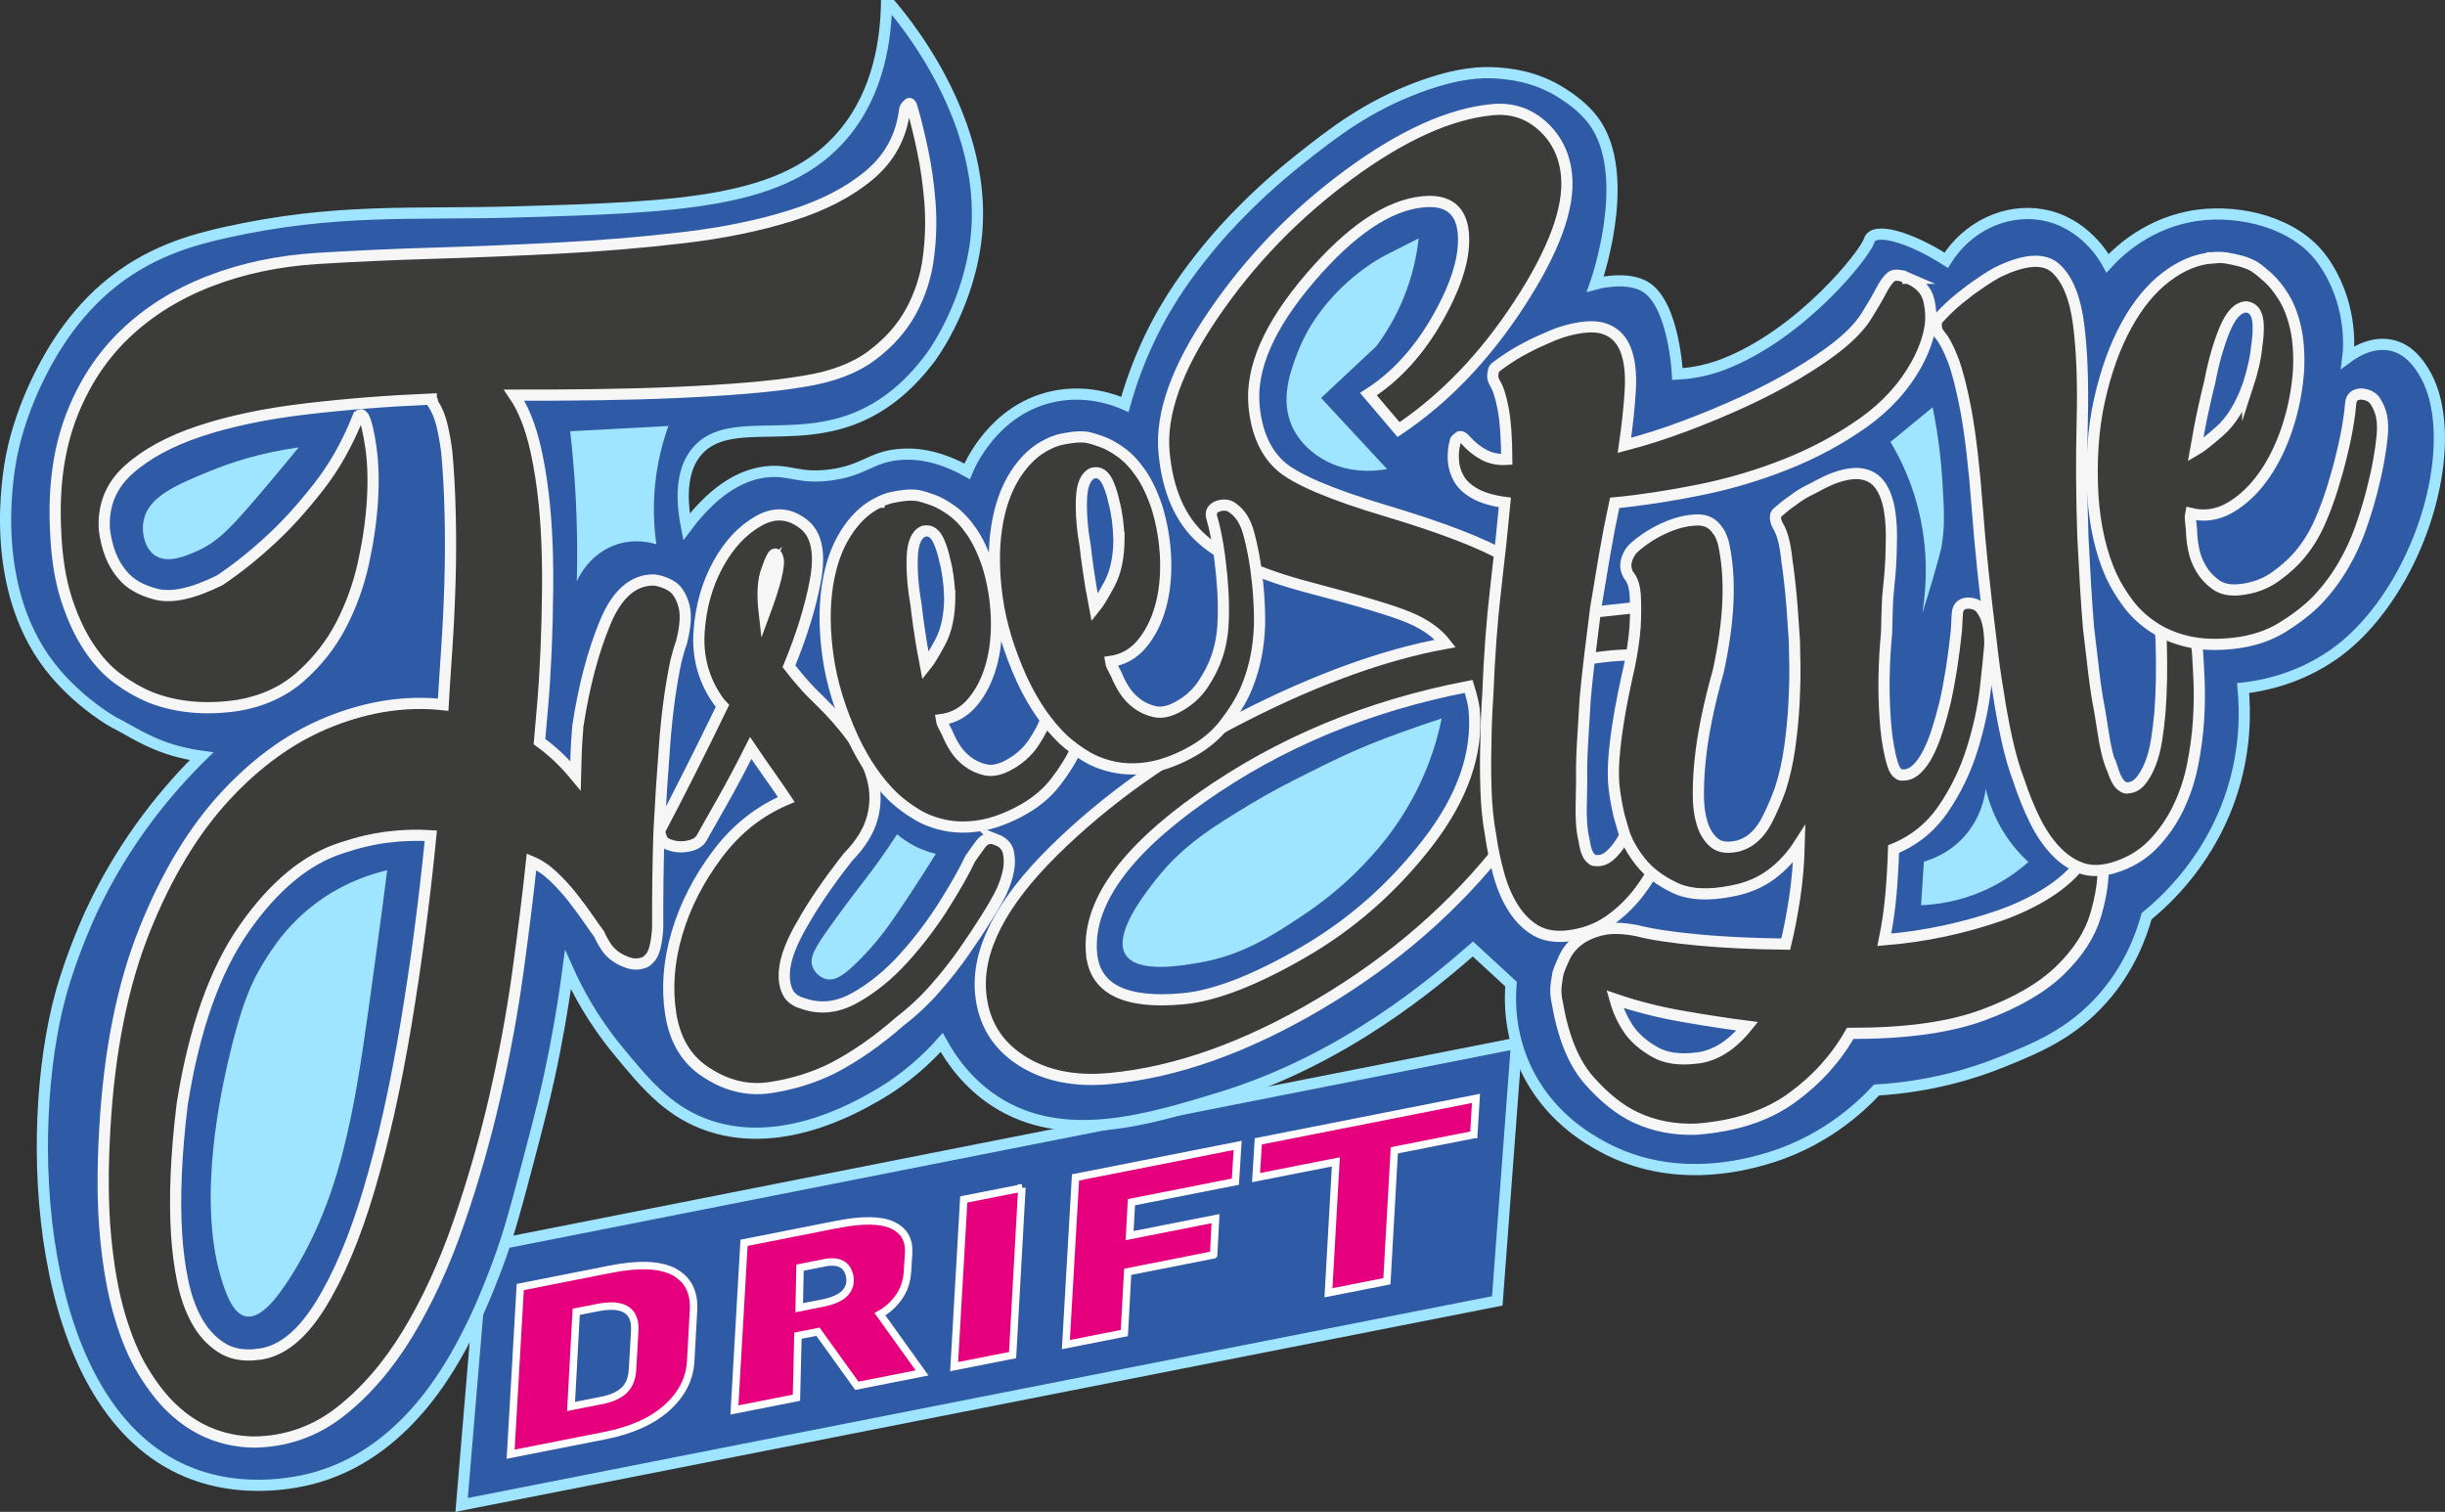 <svg xmlns="http://www.w3.org/2000/svg" id="_&#x421;&#x43B;&#x43E;&#x439;_2" data-name="&#x421;&#x43B;&#x43E;&#x439; 2" viewBox="0 0 655.54 405.35"><rect x="0" y="0" width="655.54" height="405.35" fill="#333333" stroke="none"/><defs><style>      .cls-1 {        fill: #2f5aa6;        stroke: #9fe5ff;      }      .cls-1, .cls-2 {        stroke-width: 3px;      }      .cls-1, .cls-2, .cls-3 {        stroke-miterlimit: 10;      }      .cls-2 {        fill: #3c3c3b;        stroke: #f6f6f6;      }      .cls-3 {        fill: #e6007e;        stroke: #fff;        stroke-width: 2px;      }      .cls-4 {        fill: #9fe5ff;      }    </style></defs><g id="_&#x421;&#x43B;&#x43E;&#x439;_2-2" data-name=" &#x421;&#x43B;&#x43E;&#x439; 2"><g><path class="cls-1" d="M406.6,279.71c-92.35,18.23-184.7,36.46-277.04,54.69l-5.79,69.09c92.56-18.24,185.12-36.47,277.68-54.71,1.72-23.02,3.44-46.04,5.16-69.07h0Z"></path><path class="cls-1" d="M237.71,.01c-.09,10.11-1.94,24.51-11.57,35.97-15.52,18.47-43.06,19.6-88.69,20.86-26.87,.75-47.45-1.07-76.91,5.47-9.02,2-21.07,5.27-32.2,14.85-10.63,9.14-16.2,20.4-18.47,25.11-4.58,9.48-6.27,17.44-6.7,19.58-1.03,5.12-6.88,37.13,11.86,58.85,7.4,8.58,15.55,13,15.55,13,3.77,1.79,9.01,5.64,17,7.76,2.61,.69,4.85,1.08,6.45,1.3-8.54,8.41-20.46,22.15-29.64,41.84,0,0-5.03,10.79-8.1,21.94-10.02,36.4-7.3,108.74,32.11,127.25,16.96,7.97,34.32,2.95,36.94,2.16,25.02-7.47,37.12-32.26,41.64-41.51,3.01-6.15,6.06-14.37,6.53-15.64,2.98-8.08,4.65-14.32,7.86-26.48,3.21-12.14,5.29-20.04,7.47-31.27,1.66-8.56,2.74-15.78,3.44-21.03,2.49,5.56,6.64,13.44,13.42,21.65,7.11,8.62,13.03,15.79,22.91,19.61,19.86,7.67,40.47-4.12,46.24-7.42,8.28-4.74,14.04-10.32,17.63-14.36,2.57,4.64,6.98,11,14.33,15.78,18.28,11.88,40.95,4.96,60.32-.96,33.5-10.23,57.62-31.09,67.79-39.88h0l10.21,9.42c-.36,4.36-.45,12.84,3.72,22.07,6.01,13.3,16.9,19.4,20.93,21.58,18.59,10.05,37.41,4.91,42.74,3.46,15.8-4.32,25.93-13.7,30.61-18.72,14.79-.9,26.22-4.55,33.49-7.48,9.23-3.72,18.72-7.55,27.12-17.05,7.18-8.12,10.33-16.75,11.79-22.06,5.45-4.46,17.61-15.69,23.27-34.46,3.28-10.9,3.2-20.47,2.61-26.72,5.49-.62,14.87-2.49,24.18-8.96,2.47-1.72,7.32-5.4,12.69-12.61,15.13-20.31,20.27-49.58,11.42-63.48-1.08-1.7-3.55-5.58-8.12-6.76-5.61-1.45-10.74,2.11-12.07,3.1,.37-2.88,1.11-15.07-6.86-26.12-7.25-10.06-21.97-13.42-33.26-11.95-13.44,1.75-21.8,10.15-24.31,12.88-.7-1.3-6.17-11.03-17.52-13-9.83-1.7-20.07,3.11-25.75,12.2-9.83-6.3-19.5-9.05-20.64-5.33s-18.23,25.16-39.05,33.21c-5.19,2.01-9.77,2.5-12.38,2.64,0,0-.89-18.9-8.71-23.47-5.11-2.98-13.28-.7-13.28-.7,0,0,9.63-27.04,.57-42.13-2.83-4.72-7.53-7.76-9.3-8.9-7.32-4.74-14.44-5.31-17.74-5.54-3.9-.27-10.12-.13-20.56,3.69-14.09,5.15-23.44,12.46-32.36,19.55-14.53,11.56-23.14,22.15-25.08,24.57-3.91,4.88-9.65,12.15-14.9,23.06-3.38,7.03-5.47,13.3-6.77,17.99-2.9-1.27-10.53-4.13-19.74-1.99-15.61,3.62-21.92,18.35-22.57,19.94-7.95-4.44-14.17-4.92-18.44-4.5-7.44,.74-9.14,4.23-18.07,5.45-8.72,1.19-11.05-1.61-17.61-.78-5.38,.68-12.86,3.7-21.12,14.71-2.27-11.62,.26-17.3,2.9-20.34,9.05-10.41,28.73,.04,48.14-11.64,7.29-4.39,11.7-9.95,14.06-12.97,0,0,9.68-12.43,12.32-30.59C266.3,32.63,240.79,3.45,237.71,.02h0Z"></path><path class="cls-2" d="M244.7,29.42c.83,2.83,1.72,6.44,2.65,10.82,.93,4.39,1.59,9.03,1.98,13.93s.25,9.89-.42,14.98c-.67,5.08-2.23,9.87-4.66,14.34-2.44,4.47-5.94,8.42-10.5,11.82-4.56,3.41-10.59,5.7-18.09,6.89-4.4,.76-9.51,1.37-15.32,1.85-5.82,.49-12.05,.87-18.69,1.16-6.65,.3-13.72,.49-21.2,.6-7.49,.1-15.01,.16-22.58,.14,2.51,3.69,4.44,8.61,5.81,14.77,1.36,6.16,2.28,13.07,2.76,20.72,.31,5.02,.44,10.42,.39,16.19s-.19,11.36-.42,16.78-.54,10.3-.92,14.65c-.38,4.35-.67,7.61-.85,9.78,3.41,2.43,6.63,5.47,9.65,9.13,.04-1.92,.1-3.73,.16-5.41,.06-1.68,.13-3.13,.22-4.34,.09-1.2,.18-2.41,.27-3.62,1.64-10.67,4.07-19.89,7.29-27.65,3.22-7.77,7.63-11.58,13.24-11.45,2.16,.35,3.93,1.08,5.32,2.19,1.22,1.13,2.11,2.81,2.66,5.06s.3,5.45-.76,9.59c-.29,.74-.53,1.47-.73,2.21-.2,.73-.44,1.59-.7,2.57-1.4,6.57-2.42,14.02-3.05,22.34-.64,8.33-1.14,16.1-1.51,23.33-.29,8.66-.4,17.32-.36,25.96-.25,3.86-.84,6.42-1.74,7.67-.61,.76-1.16,1.28-1.63,1.54-1.45,.57-2.84,.66-4.18,.26-1.34-.39-2.57-.98-3.69-1.75s-2.04-1.73-2.77-2.89c-.73-1.15-1.29-2.2-1.68-3.14-.54-.69-1.44-1.95-2.7-3.79-1.27-1.84-2.71-3.8-4.31-5.86-1.61-2.06-3.36-3.99-5.26-5.8-1.91-1.8-3.86-3.12-5.87-3.96-.92,8.7-2.15,18.57-3.66,29.59-1.52,11.03-3.6,22.26-6.23,33.71-2.64,11.46-5.88,22.7-9.72,33.75-3.84,11.05-8.37,20.88-13.6,29.49-5.23,8.61-11.25,15.59-18.08,20.94-6.83,5.34-14.6,8.05-23.32,8.12-8.41-.2-15.68-3.23-21.8-9.09-2.62-2.48-5.17-5.75-7.65-9.79s-4.6-9.08-6.37-15.09c-1.77-6.02-3.04-13.14-3.8-21.38-.76-8.24-.82-17.78-.18-28.63,1.18-20.73,4.72-38.48,10.64-53.26,5.91-14.78,13.18-26.82,21.83-36.12,8.64-9.3,18.06-15.95,28.27-19.95,10.2-4,20.19-5.46,29.98-4.39,.24-4.1,.55-8.98,.94-14.65,.39-5.66,.68-11.57,.87-17.71,.19-6.14,.22-12.32,.07-18.56-.14-6.23-.45-11.86-.92-16.87-.33-2.62-.77-5.05-1.32-7.3s-1.37-4.18-2.46-5.79l-.02-.36c-.01-.24-.06-.36-.15-.35-.08,0-.13-.11-.14-.35-11.66,.49-22.88,1.37-33.67,2.64s-20.21,3.24-28.28,5.9-14.48,6.13-19.23,10.38c-4.76,4.26-6.93,9.62-6.53,16.08,.64,5,2.2,8.99,4.7,11.96,1.97,2.52,5.04,4.31,9.22,5.37s9.86-.19,17.05-3.76c4.74-3.18,9.44-6.95,14.11-11.32,3.89-3.6,7.97-8.12,12.24-13.55,4.27-5.43,7.83-11.71,10.68-18.86,.16,0,.32-.14,.47-.39,.16,0,.28-.07,.36-.2,.07-.12,.29,.05,.65,.5,.74,1.39,1.41,4.18,2,8.34,.59,4.17,.72,8.91,.39,14.21-.33,5.31-1.14,10.88-2.42,16.72s-3.29,11.37-6,16.59c-2.72,5.21-6.35,9.82-10.87,13.83-4.53,4.01-10.13,6.57-16.81,7.71-8.65,1.26-16.43,.55-23.35-2.15-3.04-1.25-5.98-2.93-8.83-5.03s-5.45-4.94-7.81-8.52c-2.36-3.57-4.36-7.89-5.99-12.96-1.63-5.06-2.59-11.19-2.87-18.37-.55-11.49,.83-21.6,4.15-30.34,3.32-8.73,8.12-16.11,14.4-22.15,6.28-6.03,13.84-10.77,22.66-14.2,8.83-3.43,18.48-5.47,28.96-6.13,9.5-.59,19.87-1.06,31.1-1.4,11.24-.34,22.52-.8,33.84-1.39,11.32-.58,22.38-1.51,33.16-2.78,10.79-1.27,20.45-3.25,29.01-5.95,8.56-2.69,15.53-6.31,20.93-10.85,5.4-4.54,8.53-10.31,9.42-17.34,0-.24,.05-.48,.2-.73,.3-.5,.53-.75,.69-.76,.45-.75,.89-.29,1.32,1.36l-.04-.03ZM69.11,363.13c6.05-.61,11.58-4.92,16.6-12.92s9.43-18.42,13.24-31.27c3.81-12.85,7.09-27.52,9.85-44.02,2.76-16.5,4.99-33.45,6.71-50.85-3.64-.25-7.46-.13-11.46,.35-4,.49-8.18,1.47-12.53,2.94-9.36,2.99-18.01,10.13-25.95,21.43-7.94,11.3-13.5,27.02-16.7,47.15-1.64,13.31-2.15,24.99-1.52,35.04,.27,4.31,.81,8.48,1.64,12.51,.83,4.03,2.08,7.56,3.75,10.58s3.83,5.41,6.5,7.16c2.66,1.76,5.95,2.39,9.87,1.91h0Z"></path><path class="cls-2" d="M267.12,225.09c1.85,.73,2.93,1.89,3.26,3.49,.32,1.6,.33,3.19,.02,4.76-.38,1.92-1.03,3.87-1.96,5.87-.9,1.82-2.21,4.1-3.92,6.84-1.72,2.75-3.71,5.75-5.98,9.02-2.27,3.27-4.86,6.57-7.78,9.89-2.92,3.33-6.08,6.28-9.48,8.88-5.91,5.19-11.88,9.36-17.94,12.52-5.22,2.6-10.86,4.35-16.92,5.25-6.06,.89-11.89-.56-17.49-4.37-4.97-3.33-7.99-8.45-9.09-15.36-1.09-6.91-.55-14.1,1.64-21.55,2.18-7.45,5.79-14.53,10.82-21.25,5.02-6.71,11.19-11.62,18.51-14.72l-1.9-2.82c-.7-1.04-1.69-2.46-2.97-4.25s-2.84-4.04-4.66-6.75c-2.66,5.28-5.17,9.99-7.52,14.15-2.36,4.16-4.22,7.46-5.61,9.91-.59,1.15-1.83,1.91-3.7,2.26-1.88,.36-3.66,.19-5.34-.5-.84-.34-1.38-.81-1.63-1.4s-.42-1.08-.53-1.46c-.07-.56,.03-1.08,.31-1.57,2.01-3.77,4.49-8.59,7.44-14.44s5.95-11.92,9-18.21c-.45-.45-.97-1.09-1.52-1.93-3.65-5.42-5.23-11.48-4.73-18.18,.49-6.7,2.21-12.7,5.15-18.01,2.94-5.31,6.59-9.17,10.96-11.58,4.36-2.41,8.49-1.96,12.37,1.33,3.08,2.78,3.98,7.66,2.7,14.66s-3.65,14.69-7.1,23.07c1.15,1.5,2.4,3.01,3.73,4.53,1.33,1.53,2.83,3.09,4.52,4.69,3.5,3.4,6.49,6.84,8.99,10.32,2.49,3.48,4.2,6.98,5.14,10.52,.94,3.54,.93,7.07-.03,10.59-.96,3.53-3.14,7.04-6.55,10.54-5.06,6.44-9.12,12.34-12.16,17.73-1.35,2.27-2.48,4.54-3.37,6.81-.9,2.27-1.4,4.39-1.52,6.36-.11,1.97,.18,3.7,.88,5.2,.7,1.5,2.08,2.54,4.14,3.12,4.57,1.62,9.2,1.12,13.88-1.5,4.68-2.62,9.04-6.15,13.08-10.62,4.04-4.46,7.64-9.19,10.79-14.19,3.15-5,5.5-9.16,7.06-12.48,.76-1.12,1.7-2.43,2.81-3.93s2.5-1.91,4.18-1.22l.02-.02Zm-61.5-72.35c-.54,1.35-.87,3-.98,4.97-.12,1.97-.02,4.25,.28,6.84,1.44-3.88,2.5-7.16,3.16-9.85,.66-2.68,.8-4.42,.42-5.22-.16-.57-.37-.89-.63-.94-.52-.1-1.27,1.29-2.25,4.18v.02Z"></path><path class="cls-2" d="M235.68,134.65c1.03-.53,2.13-.94,3.29-1.23,1.03-.22,2.16-.41,3.39-.57,1.22-.16,2.45-.17,3.68,0,1.1,.22,2.45,.62,4.06,1.21,1.61,.59,3.34,1.55,5.17,2.88,1.84,1.34,3.58,3.19,5.22,5.57,1.64,2.38,3.08,5.39,4.3,9.01,1.42,4.63,2.2,9.31,2.36,14.03,.16,4.73-.31,9.03-1.41,12.91s-2.76,7.15-4.99,9.8c-2.23,2.65-5.02,4.22-8.37,4.69,.06,.44,.23,.91,.48,1.41l1.06,2.05c.58,1.44,1.3,2.84,2.17,4.2,.87,1.37,1.98,2.56,3.34,3.59,1.35,1.03,2.92,1.76,4.69,2.18s3.75,.06,5.95-1.07c2.97-1.54,5.3-3.58,7.02-6.12,1.71-2.54,2.98-5.05,3.82-7.54,.97-2.87,1.52-5.91,1.65-9.14,.13-2.59,.11-5.3-.04-8.14-.16-2.83-.4-5.51-.72-8.02-.32-2.83-.77-5.59-1.35-8.29-.19-1-.5-2.22-.92-3.66s.11-2.46,1.6-3.08c1.55-.49,2.84-.37,3.87,.36s1.9,1.62,2.61,2.67c.84,1.3,1.48,2.86,1.93,4.68,.39,1.38,.79,3.18,1.21,5.41,.42,2.23,.77,4.73,1.06,7.49,.29,2.77,.46,5.71,.53,8.83,.06,3.12-.17,6.24-.68,9.34-.58,3.61-1.62,7.15-3.1,10.6-1.29,2.88-3.16,5.9-5.61,9.06-2.45,3.16-5.74,5.82-9.87,7.96-3.74,1.94-7.24,3.16-10.5,3.67s-6.31,.47-9.14-.11c-2.84-.58-5.39-1.54-7.64-2.9-2.26-1.35-4.32-2.88-6.19-4.6-4.25-4.1-7.9-9.39-10.93-15.87-3.48-7.66-5.7-14.94-6.67-21.86-.97-6.91-1.03-13.19-.19-18.83s2.5-10.4,4.99-14.3c2.48-3.89,5.44-6.64,8.86-8.26h.01Zm18.95,25.19c-.06-1.7-.21-3.4-.43-5.1-.23-1.69-.53-3.23-.92-4.61-.32-1.57-.77-3.07-1.35-4.5-1.03-2.62-2.48-3.68-4.35-3.18-1.87,.81-2.87,3.14-3,7-.13,3.85,.22,8.17,1.06,12.94,.06,.76,.3,2.65,.72,5.66,.42,3.02,1.01,6.53,1.79,10.55,.9-1.1,2.21-3.23,3.92-6.41,1.71-3.17,2.57-7.28,2.57-12.33v-.02Z"></path><path class="cls-2" d="M262.93,266.35c-1.09-11.53,5.44-24.27,19.58-38.22,14.14-13.94,31.08-25.95,50.83-36.03,19.75-10.07,37.82-16.6,54.22-19.59-2.22-2.85-5.52-5.18-9.89-7-4.37-1.81-13.21-4.46-26.53-7.95-13.32-3.49-22.91-7.81-28.78-12.98s-9.29-12.92-10.26-23.25,3.44-22.69,13.26-37.09c9.81-14.4,21.88-26.87,36.2-37.41,14.32-10.55,27.18-16.35,38.59-17.43,5.18-.49,9.66,.98,13.44,4.4,3.77,3.42,5.92,7.84,6.43,13.25,.82,8.74-3.41,20.22-12.7,34.46-9.29,14.24-20.08,25.46-32.34,33.67l-8.09-9.51c7.39-4.71,13.62-11.56,18.69-20.55,5.08-8.99,7.33-16.56,6.75-22.72-.58-6.16-4.18-8.93-10.79-8.3-9.31,.88-19.42,7.7-30.35,20.47-10.93,12.77-15.91,24.2-14.96,34.28,.66,6.98,2.97,12.29,6.93,15.93,3.96,3.64,13.46,7.71,28.51,12.21,15.04,4.5,25.84,8.67,32.4,12.5,6.55,3.83,11.12,9.05,13.69,15.66l21.25-2.3,1.21,12.83c-2.47-.16-5.28-.09-8.44,.21s-6.72,.83-10.66,1.59c1.44,15.27-4.45,31.43-17.68,48.47-13.22,17.04-29.72,31.42-49.5,43.14-19.78,11.71-38.56,18.41-56.35,20.08-9.5,.9-17.47-.75-23.91-4.93-6.43-4.19-10.02-10.16-10.75-17.91v.02Zm29.75-10.58c.89,9.46,9.08,13.46,24.56,12,8.51-.8,19.24-4.95,32.18-12.45,12.95-7.5,24.09-17.32,33.44-29.44,9.34-12.13,13.47-24.03,12.37-35.71-.13-1.35-.62-3.4-1.46-6.14-26.93,5.17-50.82,15.11-71.68,29.83-20.86,14.72-30.66,28.69-29.42,41.92h.01Z"></path><path class="cls-2" d="M281.05,119.06c1.03-.53,2.13-.94,3.29-1.23,1.03-.22,2.16-.41,3.39-.57,1.22-.16,2.45-.17,3.68-.01,1.1,.22,2.45,.62,4.06,1.21s3.34,1.55,5.17,2.88c1.84,1.34,3.58,3.19,5.22,5.57s3.08,5.39,4.3,9.01c1.42,4.63,2.2,9.31,2.36,14.03,.16,4.73-.31,9.03-1.41,12.91s-2.76,7.15-4.99,9.8c-2.23,2.65-5.02,4.22-8.37,4.69,.06,.44,.23,.91,.48,1.41l1.06,2.05c.58,1.44,1.3,2.84,2.17,4.2,.87,1.37,1.98,2.56,3.34,3.59,1.35,1.03,2.92,1.76,4.69,2.18s3.75,.06,5.95-1.07c2.97-1.54,5.3-3.58,7.02-6.12,1.71-2.54,2.98-5.05,3.82-7.54,.97-2.87,1.52-5.91,1.65-9.14,.13-2.59,.11-5.3-.04-8.14-.16-2.83-.4-5.51-.72-8.02-.32-2.83-.77-5.59-1.35-8.29-.19-1-.5-2.22-.92-3.66s.11-2.46,1.6-3.08c1.55-.49,2.84-.37,3.87,.36s1.9,1.62,2.61,2.67c.84,1.3,1.48,2.86,1.93,4.68,.39,1.38,.79,3.18,1.21,5.41,.42,2.23,.77,4.73,1.06,7.49,.29,2.77,.46,5.71,.53,8.83,.06,3.12-.17,6.24-.68,9.34-.58,3.61-1.62,7.15-3.1,10.6-1.29,2.88-3.16,5.9-5.61,9.06-2.45,3.16-5.74,5.82-9.87,7.96-3.74,1.94-7.24,3.16-10.5,3.67s-6.31,.47-9.14-.11c-2.84-.58-5.39-1.54-7.64-2.9-2.26-1.35-4.32-2.88-6.19-4.6-4.25-4.1-7.9-9.39-10.93-15.87-3.48-7.66-5.7-14.94-6.67-21.86-.97-6.91-1.03-13.19-.19-18.83s2.5-10.4,4.99-14.3c2.48-3.89,5.44-6.64,8.86-8.26h.01Zm18.95,25.19c-.06-1.7-.21-3.4-.43-5.1-.23-1.69-.53-3.23-.92-4.61-.32-1.57-.77-3.07-1.35-4.5-1.03-2.62-2.48-3.68-4.35-3.18-1.87,.81-2.87,3.14-3,7-.13,3.85,.22,8.17,1.06,12.94,.06,.76,.3,2.65,.72,5.66,.42,3.02,1.01,6.53,1.79,10.55,.9-1.1,2.21-3.23,3.92-6.41,1.71-3.17,2.57-7.28,2.57-12.33v-.02Z"></path><path class="cls-2" d="M511.65,74.61c3.06,1.32,4.89,3.29,5.5,5.91,.61,2.63,.69,5.16,.25,7.62-.54,2.95-1.69,6.06-3.46,9.34-3.42,6.23-8.25,11.54-14.48,15.93s-13.08,8.08-20.55,11.05c-7.47,2.97-15.2,5.27-23.18,6.88-7.98,1.61-15.59,2.78-22.82,3.48-.96,4.44-1.86,9.08-2.69,13.89-.83,4.82-1.62,9.6-2.39,14.33-.61,4.71-1.14,9.05-1.62,13.02-.47,3.98-.87,7.66-1.18,11.05-.29,4.67-.54,8.81-.75,12.42-.2,3.62-.27,6.78-.21,9.48-.03,2.08-.06,4.07-.1,5.99-.07,1.77-.06,3.56,.05,5.38,.1,1.82,.34,3.5,.72,5.04,.36,2.5,.98,4.09,1.87,4.76,.38,.42,.8,.6,1.27,.54,1.29,.14,2.51-.27,3.65-1.24,1.14-.96,2.23-2.27,3.27-3.93,1.04-1.66,1.95-3.63,2.75-5.89,.79-2.26,1.5-4.56,2.13-6.88,1.45-5.47,2.71-11.78,3.76-18.95,.16-1.14,.31-2.56,.47-4.25,.16-1.7,1.03-2.57,2.61-2.64,1.76,.07,3.05,.68,3.85,1.84,.8,1.16,1.38,2.43,1.74,3.82,.4,1.7,.51,3.6,.33,5.69-.22,1.79-.55,4.3-.96,7.55-.42,3.25-1.08,6.73-1.98,10.45-.91,3.72-2.12,7.52-3.64,11.4-1.52,3.89-3.48,7.47-5.88,10.76s-5.23,6.09-8.49,8.38c-3.26,2.29-7.09,3.68-11.49,4.14-3.31,.31-6.09-.21-8.35-1.56-2.27-1.35-4.22-3.31-5.86-5.86-1.64-2.55-2.94-5.56-3.91-9.01s-1.72-7.05-2.25-10.8c-.66-3.57-1.07-7.54-1.21-11.9-.14-4.36-.15-8.39-.04-12.07,.02-4.31,.2-8.72,.51-13.23,.41-10.58,1.12-20.17,2.13-28.76s1.83-16.28,2.46-23.07c-3.42-.47-6.12-1.28-8.12-2.43s-3.43-2.5-4.28-4.05c-.86-1.55-1.33-3.2-1.42-4.94-.09-1.74,.08-3.36,.5-4.86-.02-.15,.03-.32,.17-.5,.13-.18,.49-.47,1.07-.87,.47-.07,.99,.26,1.57,.97,1.52,1.7,3.18,3.02,4.99,3.96s3.81,1.33,6.03,1.18c-.04-5.89-.37-10.43-.98-13.61-.61-3.18-1.33-5.43-2.15-6.75-.42-.74-.64-1.38-.63-1.94,0-.56,.06-1,.17-1.34,.09-.49,.28-.84,.57-1.04,2.3-1.76,4.52-3.23,6.67-4.42,2.14-1.18,4.04-2.13,5.7-2.84,1.94-.91,3.75-1.65,5.43-2.21,4.89-1.49,8.67-1.79,11.35-.9,2.68,.9,4.57,2.74,5.69,5.53,1.11,2.79,1.55,6.4,1.3,10.82s-.78,9.4-1.58,14.93c5.38-1.4,10.8-3.13,16.24-5.18,5.45-2.05,10.68-4.23,15.69-6.53,5.01-2.3,9.65-4.72,13.92-7.24,4.26-2.52,7.91-4.95,10.92-7.29,3.73-2.92,6.44-5.74,8.13-8.45s3-4.97,3.94-6.78,1.84-3.05,2.7-3.73c.86-.68,2.39-.54,4.6,.42h-.02Z"></path><path class="cls-2" d="M561.17,229c.69,.17,1.27,.4,1.75,.7,.47,.3,.78,1.08,.91,2.36,.2,3.71-.45,8.14-1.96,13.31-1.51,5.16-4.7,10.1-9.57,14.82-4.88,4.71-11.79,8.72-20.75,12-8.96,3.29-20.79,4.91-35.49,4.87-3.83,6.76-9.08,12.54-15.72,17.34-6.65,4.8-15.2,7.58-25.63,8.35-5.83,.2-11.22-.85-16.15-3.14-4.21-1.97-8.35-5.26-12.44-9.87-4.08-4.61-6.91-11.39-8.48-20.33-.29-1.24-.45-2.31-.49-3.19-.04-.89,0-1.76,.14-2.6,.13-.85,.26-1.7,.39-2.54,.37-1.23,.97-2.71,1.79-4.45,.82-1.74,2.07-3.25,3.73-4.53s3.77-2.22,6.33-2.81,5.72-.5,9.49,.26c3.65,.95,8.98,1.77,15.99,2.44,7.01,.67,14.94,1.05,23.77,1.14,.92-3.8,1.72-7.95,2.4-12.43s1.09-9.27,1.22-14.36c-2.04,3.19-4.52,5.88-7.45,8.07-2.92,2.19-6.42,3.68-10.49,4.45-6.39,1.31-11.56,1.02-15.51-.87-3.94-1.89-7.02-4.24-9.22-7.06-2.2-2.82-3.68-5.53-4.44-8.13s-1.16-3.98-1.2-4.13c-.57-2.48-1-4.87-1.29-7.17-.28-2.3-.32-4.95-.11-7.93,.21-2.99,.63-6.47,1.27-10.45,.64-3.98,1.6-8.82,2.9-14.51,.76-3.76,1.27-7.23,1.52-10.39,.17-2.81,.19-5.55,.07-8.22s-.73-4.61-1.83-5.82c-.26-.43-.46-.95-.61-1.57-.32-1.4,.05-2.95,1.13-4.67,.47-.76,1.73-1.87,3.77-3.32,2.03-1.45,4.29-2.66,6.75-3.64,2.47-.97,4.92-1.5,7.35-1.57s4.28,.89,5.56,2.88c.42,.39,.9,1.43,1.45,3.1,2.14,9.3,1.69,20.84-1.34,34.6-2.61,9.26-4.24,17.39-4.91,24.4-.29,3.01-.43,5.94-.42,8.79,0,2.86,.33,5.35,.99,7.49,.65,2.14,1.65,3.82,3,5.06,1.35,1.24,3.2,1.67,5.56,1.29,1.12-.1,2.4-.55,3.85-1.38,1.99-1.27,3.64-3.16,4.94-5.67,1.3-2.5,2.5-5.27,3.6-8.3,1.15-3.53,2-7.28,2.55-11.24,.56-3.96,.93-7.81,1.14-11.53,.2-3.72,.28-7.09,.25-10.1-.04-3.01-.09-5.33-.13-6.95-.42-6.76-.82-11.89-1.22-15.39s-.65-5.48-.76-5.95c-.26-2.55-.61-4.59-1.04-6.13-.44-1.53-.9-2.65-1.38-3.35-.56-1.01-.78-1.94-.64-2.79,.08-.34,.26-.63,.54-.86,1.49-1.32,2.8-2.36,3.94-3.11,1.53-1.17,2.91-2.06,4.16-2.67s2.38-1.2,3.39-1.76c1.17-.59,2.2-1.08,3.1-1.45,3.15-1.21,5.78-1.66,7.9-1.33s3.78,1.34,4.98,3.02c1.2,1.68,2.04,3.9,2.51,6.65s.63,5.94,.49,9.56c-.03,3.43-.23,6.83-.6,10.18l-.36,3.76c-.06,1.16-.12,2.52-.16,4.08-.05,1.57-.09,3.33-.13,5.3-.39,4.01-.61,7.98-.68,11.91-.06,3.28,.02,6.85,.26,10.72,.24,3.86,.71,7.35,1.43,10.45,.32,1.4,.65,2.46,.98,3.2,.33,.74,.69,1.23,1.07,1.47,.42,.39,.86,.54,1.32,.43,1.31,.03,2.54-.5,3.68-1.58s2.16-2.49,3.06-4.26c.9-1.76,1.73-3.83,2.49-6.21s1.43-4.78,2.02-7.2c1.3-5.69,2.33-12.21,3.09-19.57,.06-1.15,.13-2.6,.23-4.34,.09-1.74,.93-2.7,2.51-2.91,1.78-.08,3.08,.44,3.91,1.55,.83,1.12,1.4,2.37,1.73,3.77,.39,1.71,.59,3.62,.59,5.74-.21,2.66-.61,6.59-1.2,11.79-.6,5.2-1.79,10.66-3.58,16.38-1.79,5.72-4.36,11.03-7.72,15.95s-7.8,8.5-13.32,10.75c-.11,3.78-.34,7.75-.69,11.91s-.95,8.3-1.79,12.41c5.45-.44,10.82-1.23,16.11-2.36,5.29-1.14,10.27-2.53,14.96-4.18,4.68-1.65,8.95-3.7,12.79-6.13,3.85-2.44,7.01-5.33,9.51-8.68,.24-.38,.49-.69,.77-.91,.55-.46,1.15-.67,1.81-.66v-.05Zm-106.42,54.7c4.95-.49,9.52-3.34,13.71-8.55-5.05-.64-10.8-1.52-17.26-2.64-6.46-1.12-12.53-2.67-18.21-4.62,.94,3.37,2.36,6.32,4.24,8.82,1.62,2.08,3.84,3.89,6.64,5.45,2.81,1.56,6.44,2.07,10.88,1.54h0Z"></path><path class="cls-2" d="M566.51,206.54c.8,2.42,1.7,3.88,2.7,4.38,.45,.35,.9,.46,1.36,.31,1.31-.09,2.44-.72,3.4-1.88,.96-1.15,1.8-2.65,2.54-4.48,.73-1.83,1.29-3.95,1.68-6.33,.38-2.39,.68-4.79,.89-7.21,.47-5.68,.59-12.17,.36-19.47-.05-1.16-.15-2.59-.29-4.3-.15-1.71,.56-2.74,2.12-3.09,1.76-.24,3.14,.14,4.15,1.14,1,1.01,1.8,2.17,2.41,3.48,.7,1.62,1.15,3.48,1.34,5.59,.15,1.96,.29,4.56,.43,7.78s.1,6.75-.14,10.6-.77,7.84-1.58,11.96c-.82,4.13-2.12,8.03-3.92,11.73-1.8,3.69-4.11,6.97-6.93,9.83-2.83,2.86-6.38,4.91-10.66,6.16-3.22,.89-6.08,.88-8.57-.06s-4.77-2.53-6.85-4.77c-2.08-2.24-3.91-4.99-5.49-8.24s-2.96-6.69-4.16-10.31c-1.3-3.43-2.41-7.29-3.33-11.59-.92-4.3-1.65-8.29-2.19-11.97-.74-4.28-1.36-8.68-1.85-13.21-1.77-13.99-3.05-26.22-3.82-36.69-.78-10.46-1.78-19.1-3.02-25.9-1.14-5.99-2.3-10.51-3.47-13.56-1.17-3.04-2.31-5.22-3.42-6.54-.55-.65-.88-1.26-.98-1.81-.1-.55-.12-1-.07-1.36,0-.5,.13-.88,.38-1.13,1.97-2.16,3.91-4.01,5.83-5.57,1.91-1.55,3.63-2.83,5.14-3.83,1.76-1.25,3.43-2.3,4.99-3.16,7.36-3.6,12.6-3.95,15.74-1.05,3.13,2.9,5.16,7.89,6.07,14.96,.91,7.07,1.24,15.68,.98,25.81-.26,10.14-.2,20.59,.18,31.36,.24,4.78,.48,9.19,.72,13.21,.24,4.03,.51,7.75,.8,11.17,.54,4.68,1.03,8.83,1.47,12.46s.94,6.77,1.48,9.44c.34,2.07,.67,4.05,.96,5.96,.24,1.77,.58,3.54,1,5.32,.42,1.79,.96,3.42,1.61,4.87h0Z"></path><path class="cls-2" d="M593.15,69.11c1.26-.14,2.55-.11,3.85,.07,1.14,.2,2.37,.46,3.69,.8,1.31,.34,2.57,.84,3.76,1.51,1.04,.69,2.26,1.68,3.68,2.97s2.8,3.02,4.16,5.19c1.35,2.18,2.4,4.86,3.15,8.06,.74,3.2,1.03,6.97,.86,11.31-.37,5.48-1.4,10.75-3.09,15.82-1.7,5.07-3.87,9.42-6.51,13.06-2.65,3.65-5.63,6.41-8.95,8.29-3.32,1.88-6.79,2.37-10.4,1.48-.11,.49-.13,1.06-.06,1.69l.28,2.61c.03,1.76,.22,3.54,.58,5.34,.35,1.8,1.02,3.53,2,5.19s2.29,3.08,3.94,4.26,3.81,1.63,6.5,1.34c3.64-.39,6.83-1.58,9.58-3.55,2.75-1.98,5.04-4.1,6.87-6.38,2.12-2.63,3.87-5.62,5.27-8.97,1.15-2.68,2.2-5.56,3.15-8.62s1.75-5.99,2.41-8.78c.78-3.12,1.41-6.23,1.87-9.32,.2-1.14,.36-2.56,.5-4.25s1.08-2.55,2.84-2.59c1.77,.13,3.05,.79,3.81,1.99,.77,1.2,1.31,2.5,1.62,3.91,.34,1.73,.39,3.64,.14,5.75-.15,1.62-.44,3.69-.89,6.22s-1.07,5.32-1.86,8.36c-.79,3.05-1.77,6.23-2.93,9.56-1.17,3.33-2.62,6.53-4.37,9.59-2.01,3.58-4.46,6.88-7.33,9.91-2.45,2.51-5.55,4.92-9.3,7.25-3.75,2.32-8.16,3.76-13.22,4.31-4.59,.5-8.65,.33-12.18-.49-3.53-.82-6.63-2.12-9.3-3.92-2.68-1.79-4.9-3.87-6.67-6.24-1.78-2.37-3.28-4.84-4.52-7.43-2.74-6.1-4.38-13.21-4.94-21.31-.55-9.54,.04-18.17,1.77-25.88,1.73-7.71,4.13-14.37,7.21-19.98,3.07-5.61,6.64-9.96,10.72-13.04,4.07-3.08,8.17-4.76,12.3-5.05v-.04Zm9.49,34.5c.6-1.82,1.12-3.68,1.56-5.57,.43-1.88,.73-3.64,.87-5.26,.29-1.79,.42-3.56,.39-5.32-.03-3.2-1.09-4.92-3.2-5.18-2.23,.08-4.17,2.13-5.82,6.15-1.65,4.02-2.98,8.72-4,14.11-.23,.83-.73,2.92-1.48,6.28-.76,3.36-1.53,7.33-2.32,11.89,1.36-.78,3.53-2.5,6.53-5.14,2.99-2.64,5.48-6.63,7.47-11.97h0Z"></path><path class="cls-4" d="M103.82,233.3c-.58,4.54-1.43,11.09-2.5,18.98-3.29,24.23-4.98,36.57-7.36,47.8-2.58,12.15-6.43,26.79-15.6,41.56-4.55,7.32-8.73,11.97-12.38,11.3-2.85-.52-4.51-4.11-5.55-6.85-7.79-20.53-2.06-49.32,.63-61.1,3.56-15.61,6.42-21.64,9.24-26.31,2.5-4.14,7.12-11.61,16.21-17.8,6.7-4.56,13.15-6.6,17.32-7.57h-.01Z"></path><path class="cls-4" d="M309.95,235.78c7.19-9.21,15.6-14.3,25.38-20.22,5.47-3.31,10.07-5.62,15.17-8.19,5.43-2.73,11.18-5.62,19.03-8.7,7.7-3.02,17.01-6.06,17.01-6.06h0c-.87,4.26-2.36,9.71-5,15.71-.96,2.19-3.36,7.37-7.56,13.4-1.02,1.46-5.67,8.04-13.63,15.18-1.61,1.44-5.6,4.92-11.39,8.76-7.31,4.85-15.8,10.48-27.44,12.45-5.31,.9-16.65,2.83-19.75-2.18-3.34-5.41,4.82-15.86,8.18-20.16h0Z"></path><path class="cls-4" d="M80.09,119.95c-10.36,1.43-18.43,4.14-23.92,6.4-9.03,3.71-16.27,6.8-17.62,13.01-.72,3.32,.2,7.68,3.03,9.57,3.4,2.28,8.27,.13,11.21-1.17,5.71-2.52,9.26-6.24,19.32-18.21,3.17-3.77,5.87-7.04,7.98-9.6h0Z"></path><path class="cls-4" d="M380.37,63.9h0c-.46,4.2-1.53,9.91-4.15,16.23-2.23,5.38-4.91,9.6-7.19,12.68-4.94,4.63-9.88,9.26-14.82,13.89,5.89,6.35,11.78,12.7,17.68,19.06-2.14,.4-11.35,1.88-19.15-3.91-1.29-.96-4.42-3.34-6.31-7.54-3.2-7.12-.54-14.36,1.2-19.09,5.55-15.1,18.37-23.97,23.86-26.81,0,0,.5-.26,8.89-4.51h-.01Z"></path><path class="cls-4" d="M152.87,115.63c8.78-.47,17.56-.94,26.34-1.42-1.43,3.98-2.94,9.36-3.58,15.86-.62,6.32-.23,11.76,.36,15.87-1.67-.52-5.64-1.48-10.25-.09-7.49,2.27-10.61,8.92-11.09,10.01,.18-6.92,.12-14.33-.28-22.17-.33-6.35-.85-12.38-1.5-18.07h0Z"></path><path class="cls-4" d="M240.52,223.67c-3.32,5.14-6.25,9.12-8.29,11.76-1.22,1.59-5.23,6.73-9.73,13.05-3.96,5.56-5.56,8.16-4.66,10.69,.59,1.65,2.15,3.01,3.81,3.36,2.24,.47,4.51-.94,8.3-4.67,4.89-4.8,7.98-9.2,9.56-11.49,6.09-8.79,11.4-17.45,11.4-17.45-1.44-.34-3.22-.89-5.16-1.83-2.26-1.1-3.99-2.36-5.23-3.42h0Z"></path><path class="cls-4" d="M506.87,118.48c3.77-3.09,7.54-6.19,11.3-9.28,1.64,8.09,2.33,14.97,2.63,20.09,.46,7.8,.69,11.7-.23,17.18,0,0-.54,3.25-5.17,17.95h0c1.14-7.01,2.01-18.75-2.25-32.04-1.78-5.55-4.07-10.19-6.29-13.9h0Z"></path><path class="cls-4" d="M515.83,231.01c2.09-.6,6.45-2.16,10.33-6.21,5.01-5.24,6-11.29,6.24-13.36,.67,2.93,2,7.14,4.77,11.62,2.23,3.6,4.7,6.24,6.67,8.05-2.64,2.34-6.69,5.4-12.23,7.81-6.69,2.91-12.71,3.63-16.55,3.78,.26-3.9,.51-7.79,.77-11.69h0Z"></path><g><path class="cls-3" d="M163.75,340.28c7.56-1.49,13.22-1.25,16.96,.71,2.76,1.51,4.43,3.74,5.01,6.71,.21,1.07,.29,2.22,.23,3.46l-.77,13.88c-.27,4.69-2.4,8.82-6.37,12.4s-9.54,6.07-16.7,7.48l-25.2,4.97,2.58-44.82,24.25-4.79h0Zm-3.63,10.32l-5.63,1.11-1.38,25.38,8.23-1.62c2.71-.54,4.73-1.46,6.07-2.77,1.33-1.31,2.06-3.16,2.18-5.57l.59-10.21c.06-.91,.02-1.73-.12-2.44-.74-3.75-4.06-5.05-9.94-3.88h0Z"></path><path class="cls-3" d="M224.62,328.26c6.58-1.3,11.45-1.23,14.61,.19,2.38,1.09,3.79,2.78,4.24,5.07,.16,.79,.2,1.64,.14,2.55l-.3,4.86c-.19,2.7-.98,5.01-2.37,6.93-1.39,1.92-3.06,3.42-5.01,4.5l11.29,15.74-17.49,3.45-10.42-14.5-5.37,1.06-.4,16.64-16.63,3.28,2.58-44.82,25.11-4.96h.02Zm-3.63,10.33l-6.49,1.28-.22,10.75,6.06-1.2c3.06-.6,5.15-1.54,6.28-2.81s1.53-2.73,1.2-4.39c-.63-3.2-2.91-4.41-6.84-3.64h.01Z"></path><path class="cls-3" d="M273.98,318.52l-2.49,44.8-15.67,3.09,2.58-44.82,15.59-3.08h-.01Z"></path><path class="cls-3" d="M325.38,336.44l-23.03,4.55-.9,16.42-15.67,3.09,2.58-44.82,43.47-8.58-.6,9.72-27.88,5.5-.48,8.96,23.03-4.55-.51,9.7h0Z"></path><path class="cls-3" d="M395.13,304.21l-21.3,4.21-1.98,35.1-15.67,3.09,1.98-35.1-21.39,4.22,.6-9.72,58.37-11.52-.6,9.72h-.01Z"></path></g></g></g></svg>